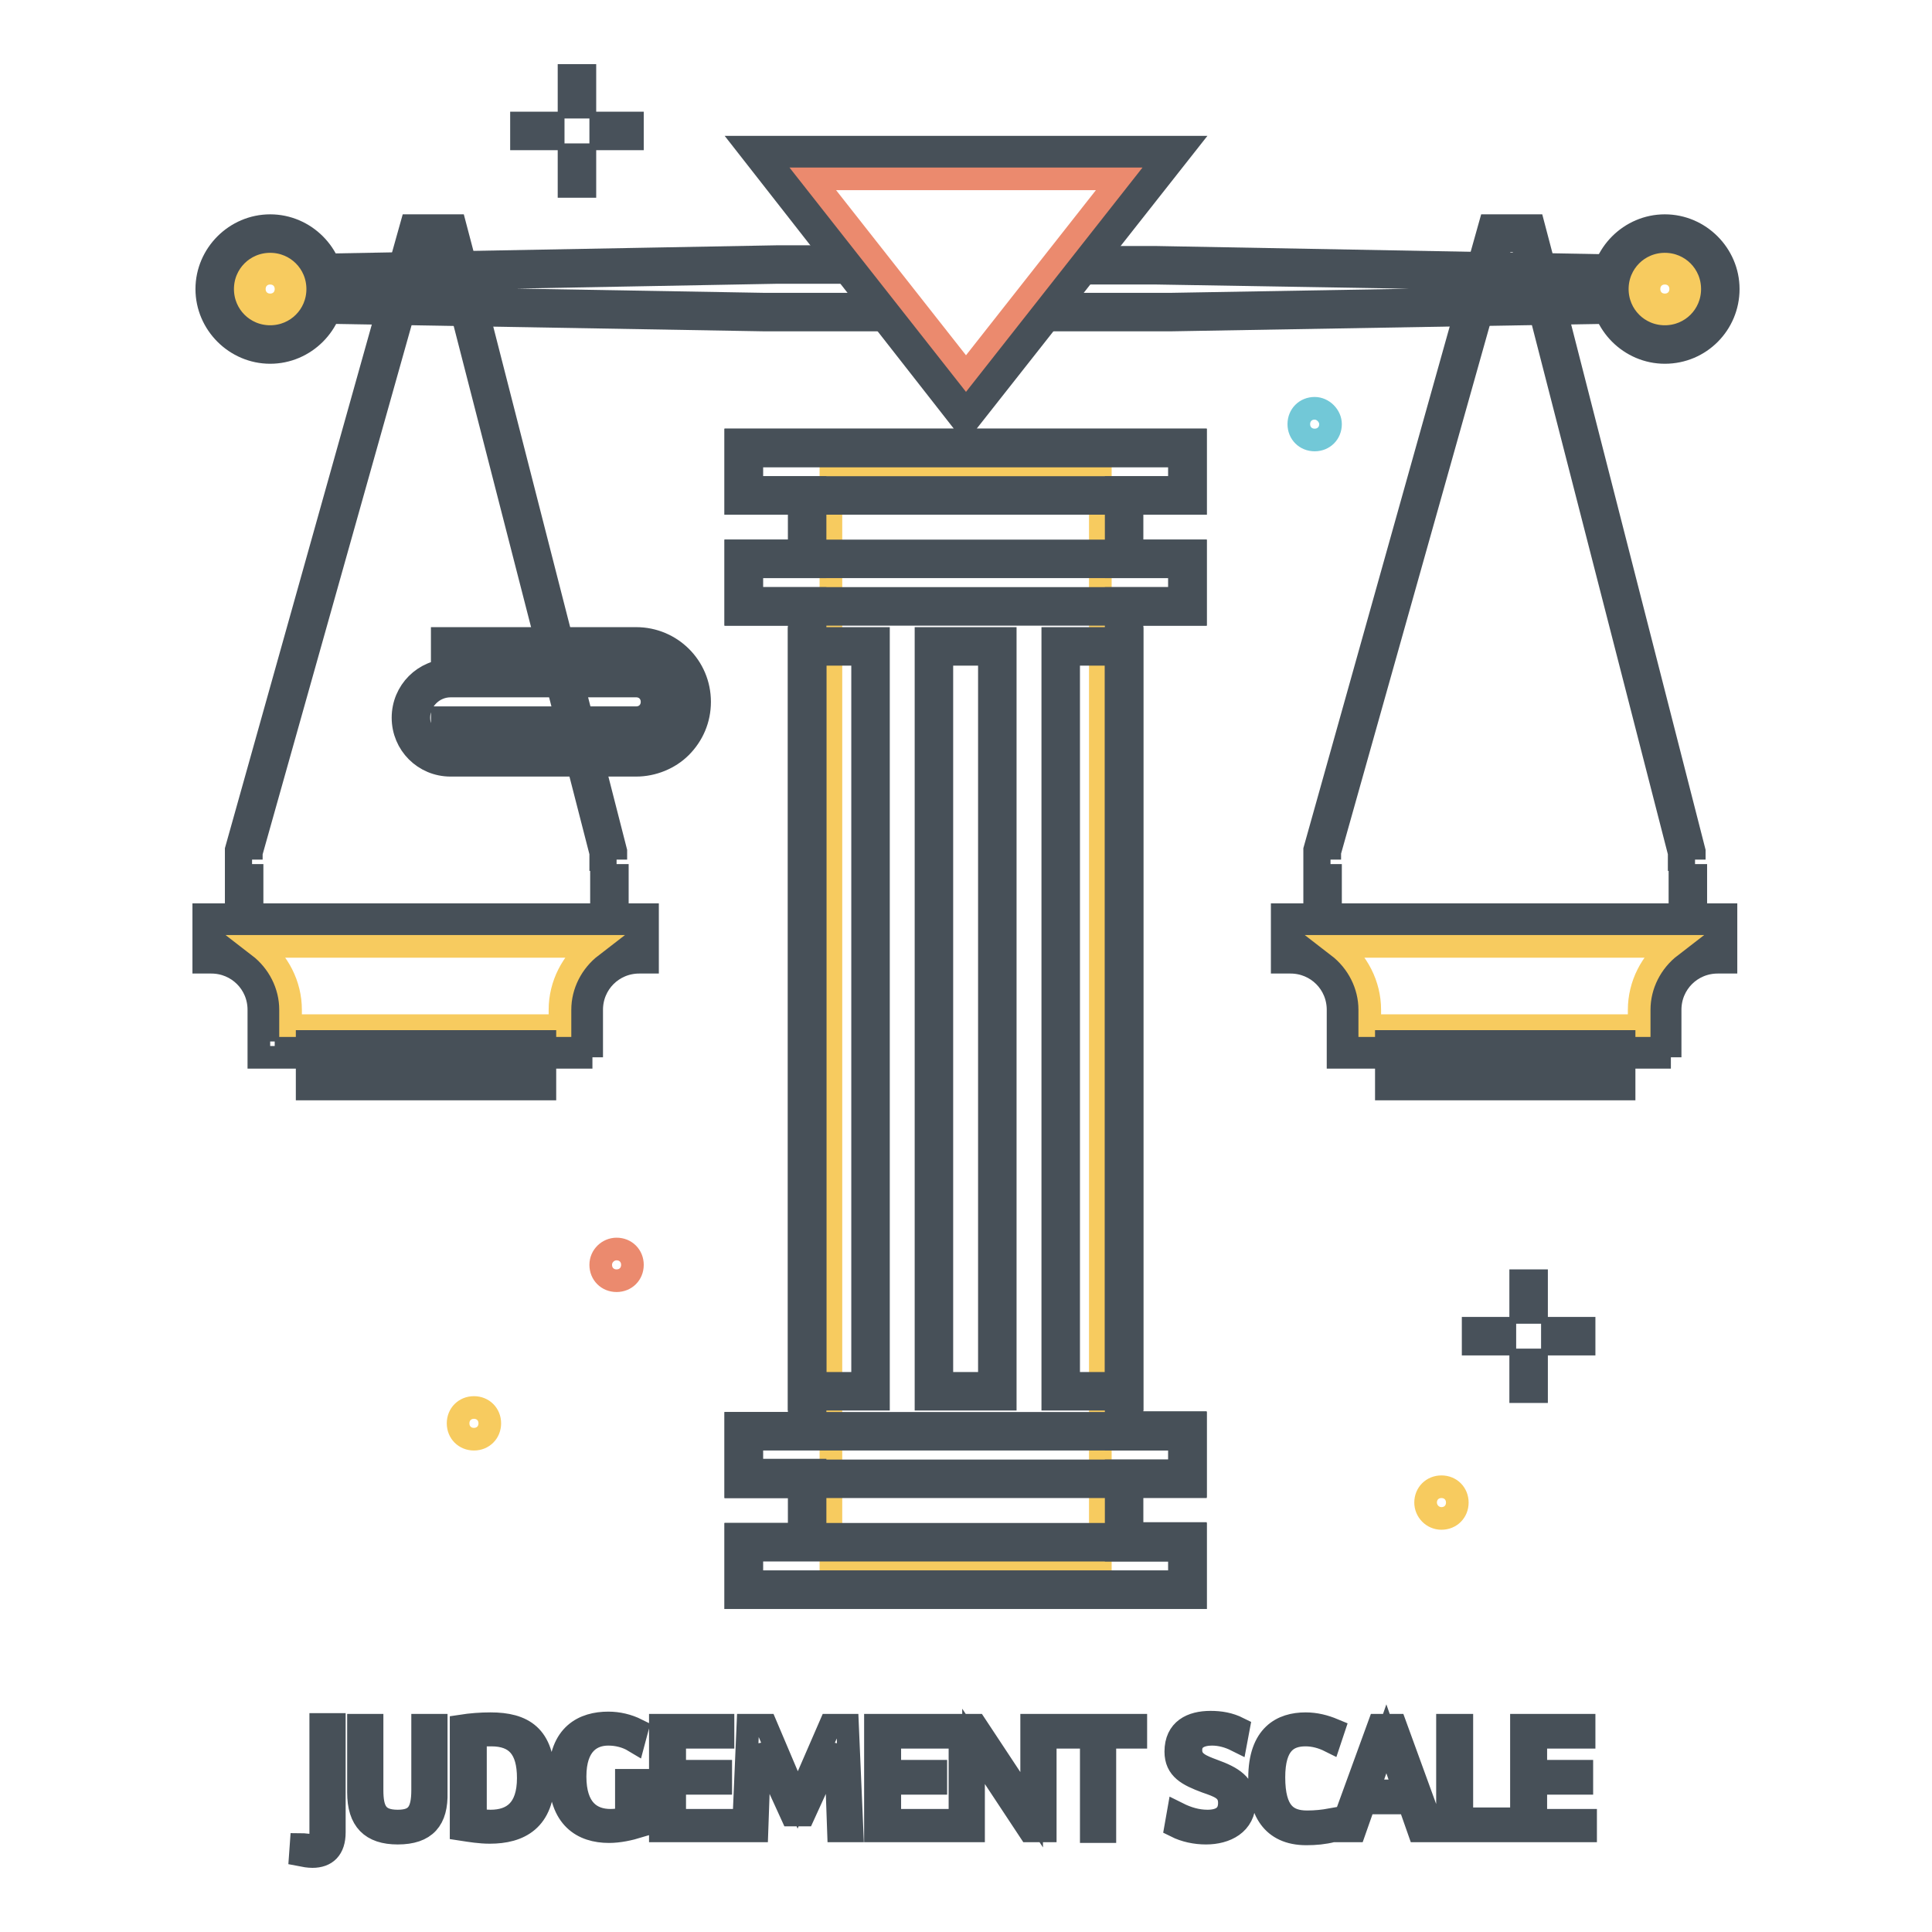 <?xml version="1.0" encoding="utf-8"?>
<!-- Svg Vector Icons : http://www.onlinewebfonts.com/icon -->
<!DOCTYPE svg PUBLIC "-//W3C//DTD SVG 1.1//EN" "http://www.w3.org/Graphics/SVG/1.1/DTD/svg11.dtd">
<svg version="1.1" xmlns="http://www.w3.org/2000/svg" xmlns:xlink="http://www.w3.org/1999/xlink" x="0px" y="0px" viewBox="0 0 256 256" enable-background="new 0 0 256 256" xml:space="preserve">
<g> <path stroke-width="3" fill-opacity="0" stroke="#f7cb5f"  d="M145.8,207.5h-35.7v-145h35.7V207.5L145.8,207.5z"/> <path stroke-width="3" fill-opacity="0" stroke="#475058"  d="M158.4,211.7H97.5v-8.4h8.4V197h-8.4v-8.4h8.4V81.4h-8.4V73h8.4v-6.3h-8.4v-8.4h60.9v8.4H150V73h8.4v8.4 H150v107.1h8.4v8.4H150v6.3h8.4V211.7z M99.6,209.6h56.7v-4.2h-8.4v-10.5h8.4v-4.2h-8.4V79.3h8.4v-4.2h-8.4V64.6h8.4v-4.2H99.6v4.2 h8.4v10.5h-8.4v4.2h8.4v111.3h-8.4v4.2h8.4v10.5h-8.4V209.6z"/> <path stroke-width="3" fill-opacity="0" stroke="#475058"  d="M158.4,66.7H97.5v-8.4h60.9V66.7z M99.6,64.6h56.7v-4.2H99.6V64.6z M158.4,81.4H97.5V73h60.9V81.4z  M99.6,79.3h56.7v-4.2H99.6V79.3z M158.4,197H97.5v-8.4h60.9V197z M99.6,194.9h56.7v-4.2H99.6V194.9z M158.4,211.7H97.5v-8.4h60.9 V211.7z M99.6,209.6h56.7v-4.2H99.6V209.6z M127.9,56.3L99.1,19.5h57.8L127.9,56.3z M103.4,21.6l24.6,31.3l24.6-31.3H103.4z"/> <path stroke-width="3" fill-opacity="0" stroke="#475058"  d="M213.2,37.2l-59.9-1h-9.5v-2.1h9.5l59.9,1.1L213.2,37.2L213.2,37.2z M138.8,42.4v-2.1h16.5l58-1l0,2.1 l-58,1H138.8z"/> <path stroke-width="3" fill-opacity="0" stroke="#f7cb5f"  d="M217.5,38.3c0,1.7,1.4,3.2,3.2,3.2c1.7,0,3.2-1.4,3.2-3.2s-1.4-3.2-3.2-3.2 C218.9,35.1,217.5,36.5,217.5,38.3L217.5,38.3"/> <path stroke-width="3" fill-opacity="0" stroke="#f7cb5f"  d="M220.6,42.5c-2.3,0-4.2-1.9-4.2-4.2s1.9-4.2,4.2-4.2c2.3,0,4.2,1.9,4.2,4.2l0,0 C224.8,40.6,222.9,42.5,220.6,42.5 M220.6,36.2c-1.2,0-2.1,0.9-2.1,2.1c0,1.2,0.9,2.1,2.1,2.1c1.2,0,2.1-0.9,2.1-2.1l0,0 C222.7,37.1,221.8,36.2,220.6,36.2"/> <path stroke-width="3" fill-opacity="0" stroke="#475058"  d="M220.6,46.7c-4.6,0-8.4-3.8-8.4-8.4s3.8-8.4,8.4-8.4c4.6,0,8.4,3.8,8.4,8.4S225.3,46.7,220.6,46.7 L220.6,46.7 M220.6,32c-3.5,0-6.3,2.8-6.3,6.3c0,3.5,2.8,6.3,6.3,6.3c3.5,0,6.3-2.8,6.3-6.3l0,0C226.9,34.8,224.1,32,220.6,32  M78.5,140.1H34.3v-6.3c0-3.5-2.8-6.3-6.3-6.3h-1v-6.3h58.8v6.3h-1.1c-3.5,0-6.3,2.8-6.3,6.3V140.1z M36.4,138h39.9v-4.2 c0-4.2,3.2-7.8,7.4-8.3v-2.2H29.1v2.2c4.2,0.5,7.3,4.1,7.4,8.3V138z M81.7,113.9h-2.1V113L61.1,41l2-0.5l18.5,72.3V113.9z"/> <path stroke-width="3" fill-opacity="0" stroke="#f7cb5f"  d="M38.5,135.9h35.7v-2.1c0-3.3,1.6-6.4,4.2-8.4H34.3c2.6,2,4.2,5.1,4.2,8.4V135.9z"/> <path stroke-width="3" fill-opacity="0" stroke="#475058"  d="M72.2,144.3H40.7V138h31.5V144.3z M42.8,142.2h27.3v-2.1H42.8V142.2z M33.4,113.9h-2.1l0-1.3l23.2-82.7h5.8 l1.5,5.7l-2,0.5L58.7,32h-2.6l-22.8,81V113.9z M31.3,116h2.1v6.3h-2.1V116z M79.7,116h2.1v6.3h-2.1V116z M221.4,140.1h-44.1v-6.3 c0-3.5-2.8-6.3-6.3-6.3h-1.1v-6.3h58.8v6.3h-1.1c-3.5,0-6.3,2.8-6.3,6.3V140.1z M179.4,138h39.9v-4.2c0-4.2,3.2-7.8,7.4-8.3v-2.2 H172v2.2c4.2,0.5,7.3,4.1,7.4,8.3V138z M224.6,113.9h-2.1V113l-18.5-72l2-0.5l18.5,72.3V113.9z"/> <path stroke-width="3" fill-opacity="0" stroke="#f7cb5f"  d="M181.5,135.9h35.7v-2.1c0-3.3,1.6-6.4,4.2-8.4h-44.1c2.6,2,4.2,5.1,4.2,8.4V135.9z"/> <path stroke-width="3" fill-opacity="0" stroke="#475058"  d="M215.2,144.3h-31.5V138h31.5V144.3z M185.8,142.2h27.3v-2.1h-27.3V142.2z M176.3,113.9h-2.1l0-1.3 l23.2-82.7h5.8l1.5,5.7l-2,0.5l-1.1-4.2h-2.6l-22.8,81V113.9z M174.2,116h2.1v6.3h-2.1V116z M222.6,116h2.1v6.3h-2.1V116z  M43.2,37.2l0-2.1l59.9-1.1h9.5v2.1H103L43.2,37.2L43.2,37.2z M117.6,42.4h-16.5l-58-1l0-2.1l58,1h16.4V42.4z"/> <path stroke-width="3" fill-opacity="0" stroke="#f7cb5f"  d="M38.9,38.3c0,1.7-1.4,3.2-3.2,3.2c-1.7,0-3.2-1.4-3.2-3.2s1.4-3.2,3.2-3.2C37.5,35.1,38.9,36.5,38.9,38.3 L38.9,38.3"/> <path stroke-width="3" fill-opacity="0" stroke="#f7cb5f"  d="M35.8,42.5c-2.3,0-4.2-1.9-4.2-4.2s1.9-4.2,4.2-4.2s4.2,1.9,4.2,4.2l0,0C40,40.6,38.1,42.5,35.8,42.5  M35.8,36.2c-1.2,0-2.1,0.9-2.1,2.1c0,1.2,0.9,2.1,2.1,2.1c1.2,0,2.1-0.9,2.1-2.1l0,0C37.9,37.1,37,36.2,35.8,36.2"/> <path stroke-width="3" fill-opacity="0" stroke="#475058"  d="M35.8,46.7c-4.6,0-8.4-3.8-8.4-8.4s3.8-8.4,8.4-8.4c4.6,0,8.4,3.8,8.4,8.4l0,0 C44.2,42.9,40.4,46.7,35.8,46.7 M35.8,32c-3.5,0-6.3,2.8-6.3,6.3c0,3.5,2.8,6.3,6.3,6.3c3.5,0,6.3-2.8,6.3-6.3l0,0 C42.1,34.8,39.3,32,35.8,32L35.8,32 M133.2,185.4h-10.5V84.6h10.5V185.4z M124.8,183.3h6.3V86.7h-6.3V183.3z M116.4,185.4h-10.5 V84.6h10.5V185.4z M108,183.3h6.3V86.7H108V183.3z M150,185.4h-10.5V84.6H150V185.4z M141.6,183.3h6.3V86.7h-6.3V183.3z"/> <path stroke-width="3" fill-opacity="0" stroke="#eb8a6e"  d="M107.7,23.7l20.3,25.8l20.3-25.8H107.7z"/> <path stroke-width="3" fill-opacity="0" stroke="#48515a"  d="M201.5,169.7h2.1v4.2h-2.1V169.7z M201.5,180.2h2.1v4.2h-2.1V180.2z M205.7,176h4.2v2.1h-4.2V176z  M195.2,176h4.2v2.1h-4.2V176z M75.4,10h2.1v4.2h-2.1V10z M75.4,20.5h2.1v4.2h-2.1V20.5z M79.6,16.3h4.2v2.1h-4.2V16.3z M69.1,16.3 h4.2v2.1h-4.2V16.3z"/> <path stroke-width="3" fill-opacity="0" stroke="#eb8a6e"  d="M79.6,167.6c0,1.2,0.9,2.1,2.1,2.1s2.1-0.9,2.1-2.1c0-1.2-0.9-2.1-2.1-2.1l0,0 C80.6,165.5,79.6,166.4,79.6,167.6"/> <path stroke-width="3" fill-opacity="0" stroke="#72c8d7"  d="M176.3,56.2c0,1.2-0.9,2.1-2.1,2.1c-1.2,0-2.1-0.9-2.1-2.1c0-1.2,0.9-2.1,2.1-2.1l0,0 C175.3,54.1,176.3,55.1,176.3,56.2"/> <path stroke-width="3" fill-opacity="0" stroke="#f7cb5f"  d="M188.9,199.1c0-1.2,0.9-2.1,2.1-2.1s2.1,0.9,2.1,2.1c0,1.2-0.9,2.1-2.1,2.1l0,0 C189.8,201.2,188.9,200.2,188.9,199.1 M64.9,188.6c0,1.2-0.9,2.1-2.1,2.1c-1.2,0-2.1-0.9-2.1-2.1c0-1.2,0.9-2.1,2.1-2.1l0,0 C64,186.5,64.9,187.4,64.9,188.6"/> <path stroke-width="3" fill-opacity="0" stroke="#475058"  d="M84.3,101.4H59.7c-3.5,0-6.3-2.8-6.3-6.3s2.8-6.3,6.3-6.3h24.6c2.3,0,4.2,1.9,4.2,4.2c0,1.1-0.4,2.2-1.2,3 c-0.8,0.8-1.9,1.2-3,1.2H58.6v-2.1h25.7c1.2,0,2.1-0.9,2.1-2.1s-0.9-2.1-2.1-2.1H59.7c-2.3,0-4.2,1.9-4.2,4.2l0,0 c0,2.3,1.9,4.2,4.2,4.2h24.6c3.5,0,6.3-2.8,6.3-6.3l0,0c0-3.5-2.8-6.3-6.3-6.3l0,0H58.6v-2.1h25.7c4.6,0,8.4,3.7,8.4,8.4 c0,2.3-0.9,4.4-2.5,6C88.7,100.5,86.5,101.4,84.3,101.4"/> <path stroke-width="3" fill-opacity="0" stroke="#475058"  d="M44.3,242.8c0,2.2-1.1,3.2-2.9,3.2c-0.5,0-1.1-0.1-1.6-0.2l0.1-1.4c0.3,0,0.9,0.1,1.3,0.1 c0.7,0,1.3-0.3,1.3-1.6v-14.4h1.8V242.8z M52.7,242.9c-3.5,0-5.2-1.7-5.2-5.4v-8.9h1.8v8.6c0,2.6,0.6,4.1,3.4,4.1 c2.5,0,3.3-1.2,3.3-4.1v-8.6h1.8v8.9C57.9,241.1,56.4,242.9,52.7,242.9z M61.1,228.7c1.3-0.2,2.6-0.3,3.9-0.3c4.3,0,7,1.6,7,7.2 c0,5.6-3.2,7.2-7.1,7.2c-1.3,0-2.5-0.2-3.8-0.4V228.7z M63,241.1c0.6,0.1,1.3,0.2,2,0.2c2.9,0,5-1.5,5-5.7c0-3.9-1.6-5.7-4.9-5.7 c-0.7,0-1.4,0-2.1,0.1L63,241.1z M80.6,228.3c1.3,0,2.6,0.3,3.8,0.9l-0.4,1.5c-1-0.6-2.2-0.9-3.4-0.9c-2.2,0-4.4,1.3-4.4,5.6 s2.1,5.8,4.7,5.8c0.7,0,1.4-0.1,2.1-0.3v-5h1.7v6.1c-1.3,0.4-2.7,0.7-4,0.7c-3.5,0-6.5-1.8-6.5-7.4 C74.2,229.8,77.4,228.3,80.6,228.3L80.6,228.3z M96,242.6h-8.5v-14h8.3v1.6h-6.4v4.5h6.1v1.6h-6.1v4.9H96V242.6z M105.7,238.5 l4.3-9.9h2.3l0.6,14h-1.8l-0.4-11.3l-4.2,9.2h-1.6l-4.2-9.2l-0.4,11.3h-1.8l0.6-14h2.4L105.7,238.5z M124.5,242.6H116v-14h8.3v1.6 h-6.4v4.5h6.1v1.6h-6.1v4.9h6.6V242.6z M138.5,228.6v14h-2.1l-7.4-11.2v11.2h-1.8v-14h2.1l7.4,11.2v-11.2H138.5z M140.5,228.6h10 v1.6h-4.1v12.5h-1.8v-12.5h-4.1L140.5,228.6z M156.1,240.3c1.2,0.6,2.5,1,3.9,1c1.6,0,2.9-0.6,2.9-2.4c0-1.8-1.4-2.2-3.1-2.8 c-2.4-0.9-4-1.7-4-4c0-2.9,2.1-3.9,4.6-3.9c1.3,0,2.5,0.2,3.7,0.8l-0.3,1.6c-1-0.5-2.1-0.8-3.2-0.8c-1.4,0-2.8,0.5-2.8,2.1 s1.4,2.1,3,2.7c2.5,0.9,4.1,1.9,4.1,4.1c0,3-2.5,4.2-5.1,4.2c-1.4,0-2.8-0.3-4-0.9L156.1,240.3z M173.2,241.4 c1.1,0,2.1-0.1,3.2-0.3l0.2,1.5c-1.2,0.3-2.3,0.4-3.5,0.4c-4.6,0-6.2-3.2-6.2-7.4c0-5.7,3-7.2,6.1-7.2c1.3,0,2.5,0.3,3.7,0.8 l-0.5,1.5c-1-0.5-2.1-0.8-3.2-0.8c-2.4,0-4.2,1.2-4.2,5.6C168.8,240.1,170.5,241.4,173.2,241.4z M179.5,242.6h-1.9l5.1-14h2.2 l5.1,14H188l-1.3-3.7h-5.9L179.5,242.6z M181.3,237.3h4.8l-2.4-6.9L181.3,237.3z M199.6,242.6h-7.8v-14h1.9V241h5.9L199.6,242.6z  M210.1,242.6h-8.5v-14h8.3v1.6h-6.4v4.5h6.1v1.6h-6.1v4.9h6.6V242.6z"/></g>
</svg>